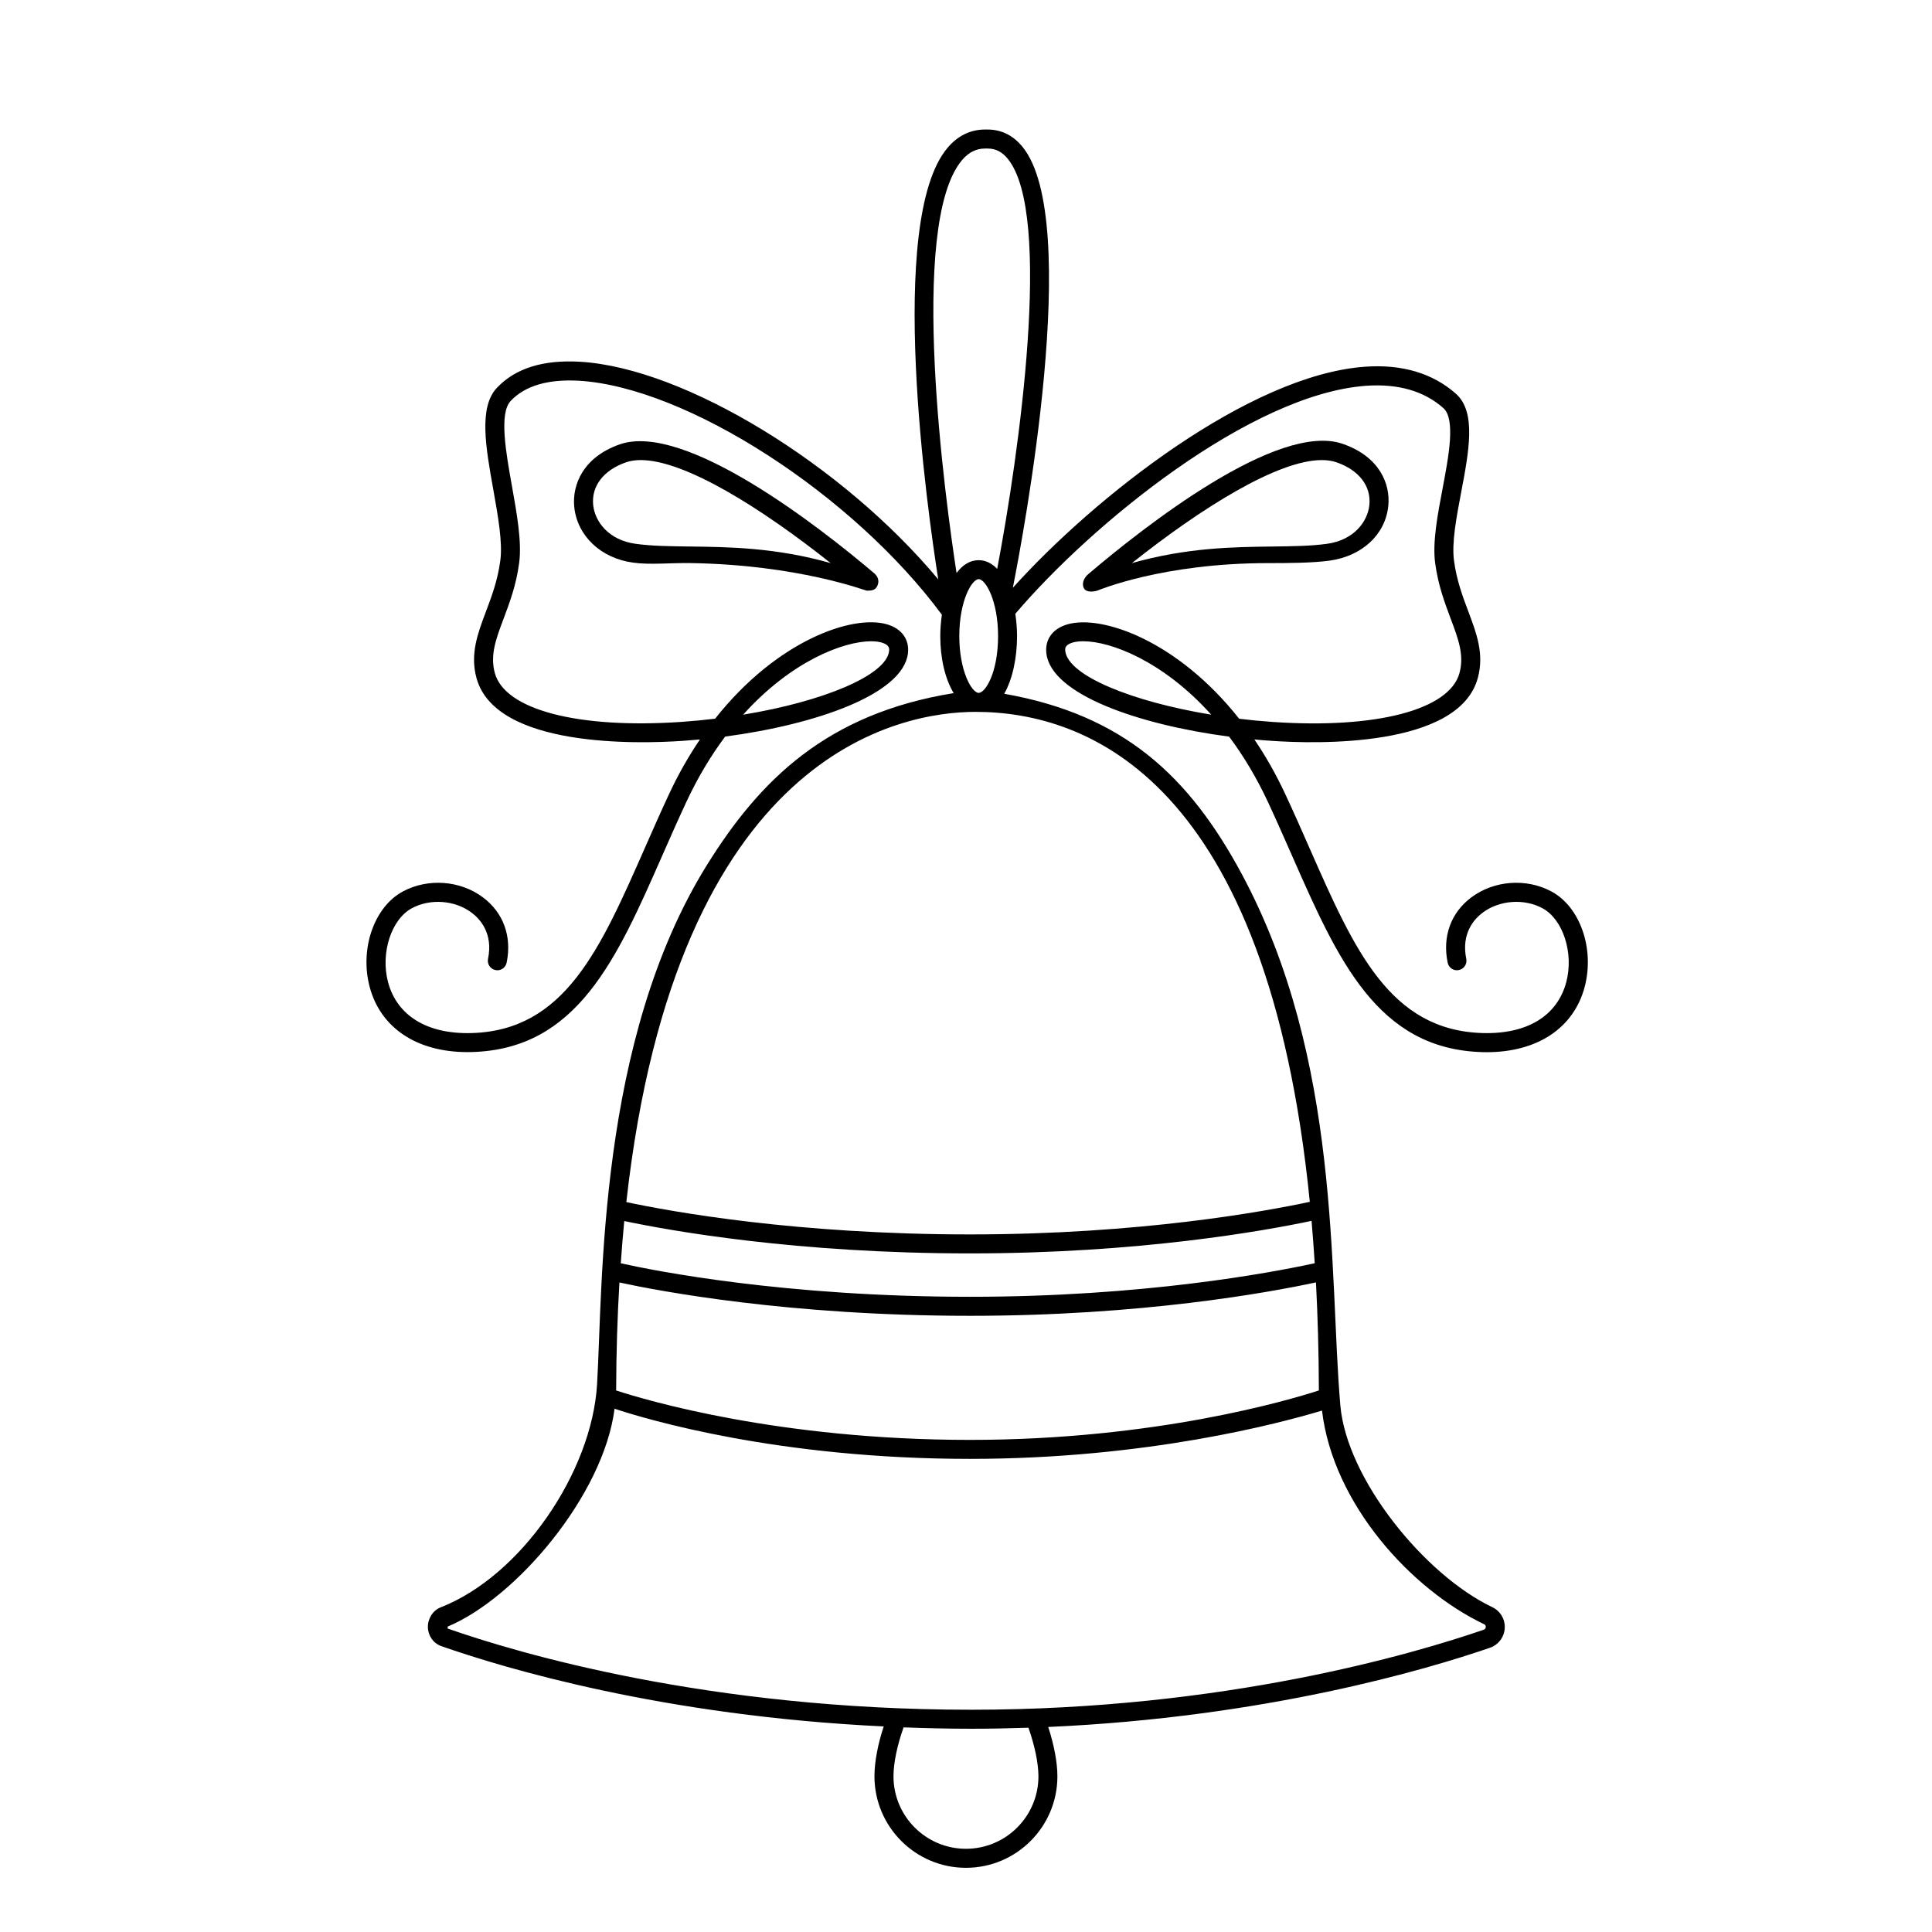 <?xml version="1.0" encoding="UTF-8"?>
<!-- Uploaded to: ICON Repo, www.iconrepo.com, Generator: ICON Repo Mixer Tools -->
<svg fill="#000000" width="800px" height="800px" version="1.1" viewBox="144 144 512 512" xmlns="http://www.w3.org/2000/svg">
 <g>
  <path d="m555.1 380.22c-6.644-3.535-15.156-2.91-21.18 1.594-5.422 4.051-7.707 10.352-6.277 17.297 0.277 1.367 1.621 2.258 2.973 1.961 1.367-0.281 2.238-1.605 1.961-2.973-1.391-6.777 2.137-10.586 4.363-12.246 4.418-3.305 10.922-3.789 15.793-1.18 5.477 2.918 8.383 11.879 6.352 19.578-2.363 8.918-10.293 13.836-22.102 13.523-24.668-0.684-34.047-21.984-45.922-48.965-2.023-4.606-4.121-9.359-6.379-14.207-2.508-5.402-5.297-10.273-8.258-14.637 1.547 0.145 3.078 0.273 4.613 0.371 11.551 0.797 49.566 1.918 54.602-16.676 1.723-6.344-0.324-11.773-2.484-17.527-1.547-4.098-3.133-8.328-3.836-13.621-0.625-4.699 0.664-11.504 1.914-18.082 2.074-10.949 4.039-21.289-1.414-26.098-6.191-5.457-14.316-7.859-24.156-7.141-30.547 2.227-71.445 34.375-93.25 58.578 2.812-14.152 18.449-97.355 2.574-116.84-2.484-3.059-5.609-4.602-9.281-4.602h-0.645c-3.891 0-7.246 1.633-9.965 4.863-16.305 19.312-5.25 96.59-2.449 114.35-25.223-30.254-66.996-55.992-94.887-57.672-9.844-0.586-17.207 1.742-22.086 6.922-4.848 5.144-2.953 15.738-0.945 26.965 1.23 6.879 2.5 13.984 1.863 18.758-0.699 5.297-2.293 9.527-3.836 13.621-2.168 5.754-4.207 11.191-2.488 17.527 5.043 18.594 43.082 17.473 54.621 16.676 1.527-0.105 3.059-0.227 4.602-0.371-2.961 4.363-5.754 9.234-8.262 14.637-2.254 4.84-4.344 9.598-6.375 14.203-11.875 26.973-21.254 48.285-45.922 48.969-11.742 0.316-19.738-4.606-22.102-13.523-2.035-7.691 0.871-16.66 6.348-19.578 4.875-2.613 11.383-2.121 15.793 1.18 2.227 1.664 5.758 5.473 4.363 12.246-0.281 1.367 0.594 2.691 1.961 2.973 1.344 0.301 2.695-0.59 2.973-1.961 1.43-6.941-0.855-13.246-6.277-17.297-6.016-4.508-14.539-5.133-21.18-1.594-7.644 4.074-11.523 15.195-8.848 25.312 2.883 10.883 12.523 17.285 25.922 17.285 0.395 0 0.789-0.004 1.188-0.016 27.855-0.777 38.305-24.5 50.395-51.977 2.012-4.57 4.098-9.301 6.328-14.105 3.144-6.762 6.672-12.566 10.383-17.523 24.121-3.195 47.035-11.191 48.422-21.961 0.48-3.734-1.598-6.644-5.562-7.793-9.164-2.644-29.176 4.316-45.523 25.016-2.941 0.352-5.945 0.641-8.969 0.852-27.387 1.863-46.77-3.215-49.418-12.969-1.289-4.769 0.316-9.039 2.348-14.438 1.562-4.156 3.336-8.871 4.109-14.738 0.734-5.543-0.609-13.043-1.906-20.297-1.617-9.059-3.457-19.324-0.344-22.621 3.809-4.047 9.91-5.805 18.113-5.352 28.555 1.719 72.562 30.102 96.156 62.004-0.25 1.848-0.422 3.75-0.422 5.656 0 5.84 1.23 11.246 3.551 15.125-33.594 5.43-51.348 22.98-65.391 45.559-28.969 46.602-27.547 111.16-29.113 137.61-1.379 23.293-20.133 50.77-41.43 59.105-2.106 0.82-3.445 3.019-3.406 5.273 0.047 2.238 1.438 4.266 3.559 5.012 16.594 5.812 58.719 18.488 117.24 21.281-1.551 4.719-2.453 9.41-2.453 13.211 0 13.367 10.871 24.254 24.242 24.254 13.371 0 24.242-10.867 24.242-24.234 0-3.715-0.891-8.348-2.43-13.09 57.484-2.559 100.23-15.199 117.05-20.988 2.254-0.777 3.797-2.812 3.93-5.188 0.133-2.371-1.164-4.559-3.316-5.582-17.879-8.516-38.57-33.926-40.254-53.484-3.027-35.195 0.293-91.629-26.117-140.79-13.91-25.895-31.316-42.211-62.961-47.777 2.227-3.879 3.406-9.566 3.406-15.281 0-2-0.176-3.984-0.457-5.914 20.223-23.805 62.316-58.195 92.953-60.426 8.48-0.59 15.332 1.367 20.461 5.894 3.305 2.91 1.445 12.723-0.195 21.375-1.324 6.973-2.691 14.176-1.965 19.68 0.777 5.863 2.551 10.578 4.109 14.742 2.031 5.394 3.637 9.664 2.344 14.434-2.641 9.75-22.031 14.828-49.398 12.969-3.039-0.207-6.035-0.492-8.984-0.852-16.348-20.695-36.387-27.66-45.523-25.016-3.961 1.148-6.039 4.062-5.562 7.793 1.387 10.777 24.293 18.773 48.418 21.961 3.707 4.953 7.238 10.762 10.383 17.523 2.231 4.812 4.316 9.543 6.332 14.117 12.09 27.469 22.539 51.191 50.395 51.969 0.398 0.012 0.797 0.016 1.188 0.016 13.387 0 23.035-6.402 25.922-17.285 2.684-10.133-1.203-21.254-8.844-25.328zm-180.25-66.277c1.09 0 2.023 0.117 2.797 0.336 2.18 0.629 2.039 1.723 1.965 2.312-0.828 6.43-17.516 13.332-38.676 16.809 12.785-14.234 26.645-19.457 33.914-19.457zm33.648-1.391c0 9.754-3.391 15.07-5.133 15.07-1.809 0-5.141-5.723-5.141-15.07 0-9.344 3.324-15.07 5.141-15.07 1.812 0.004 5.133 5.723 5.133 15.07zm-9.551-126.12c1.75-2.066 3.742-3.07 6.117-3.07h0.645c2.144 0 3.859 0.871 5.375 2.742 12 14.727 2.902 78.605-2.816 108.65-1.379-1.41-2.996-2.301-4.902-2.301-2.367 0-4.316 1.316-5.871 3.402-2.879-18.797-13.031-92.262 1.453-109.42zm94.57 326.05c-7.926 2.57-43.418 13.105-92.461 13.105-50.551 0-85.898-10.523-93.773-13.098 0.031-10.102 0.336-19.613 0.871-28.617 10.367 2.246 44.82 8.832 92.906 8.832 45.363 0 79.008-6.137 91.684-8.852 0.473 9.016 0.742 18.535 0.773 28.629zm-92.461-24.82c-48.969 0-83.461-6.856-92.543-8.879 0.273-3.82 0.562-7.57 0.922-11.195 12.453 2.625 45.766 8.578 91.621 8.578 44.855 0 78.059-5.984 90.52-8.625 0.316 3.641 0.598 7.387 0.84 11.227-11.938 2.602-45.621 8.895-91.359 8.895zm18.141 127.08c0 10.59-8.613 19.207-19.207 19.207-10.59 0-19.207-8.613-19.207-19.207 0-3.578 1.012-8.324 2.676-12.973 5.848 0.215 11.793 0.367 17.949 0.367 5.16 0 10.184-0.109 15.141-0.277 1.645 4.676 2.648 9.391 2.648 12.883zm118.1-40.316c0.398 0.191 0.469 0.52 0.453 0.75-0.016 0.246-0.117 0.562-0.543 0.715-18.516 6.379-68.805 21.207-135.79 21.207-69.805 0-120.31-15.047-138.79-21.52l0.02-0.523c18.117-7.543 41.301-34.824 44.219-57.727 8.387 2.781 43.387 13.289 94.191 13.289 46.844 0 82.289-9.477 93.289-12.801 2.945 24.824 23.703 47.453 42.949 56.609zm-46.184-111.93c-11.82 2.535-44.984 8.637-90.055 8.637-45.988 0-79.184-6.035-91.074-8.57 13.316-119.52 72.75-129.91 92.551-129.91 29.848 0 77.441 18.277 88.578 129.84zm-64.797-145.91c-0.082-0.586-0.215-1.676 1.961-2.309 0.766-0.223 1.715-0.336 2.801-0.336 7.269 0 21.125 5.219 33.918 19.457-21.168-3.477-37.852-10.367-38.68-16.812z"/>
  <path d="m480.09 293.23c5.379 0 11.742-0.031 16.305-0.664 8.523-1.184 14.766-6.867 15.523-14.531 0.57-5.769-2.297-13.008-12.051-16.398-17.227-6.019-52.934 22.156-67.48 34.527-1.137 0.969-1.84 2.551-1.078 3.828 0.578 0.961 2.324 0.906 3.488 0.527 0.363-0.117 17.266-7.289 45.293-7.289zm14.199-27.305c1.441 0 2.754 0.191 3.914 0.594 5.941 2.07 9.191 6.289 8.695 11.285-0.434 4.414-4.07 9.316-11.203 10.309-4.254 0.59-8.953 0.648-14.398 0.719-10.379 0.125-22.816 0.281-37.332 4.398 18.328-14.559 38.605-27.305 50.324-27.305z"/>
  <path d="m308.24 261.76c-9.758 3.402-12.625 10.77-12.062 16.535 0.754 7.664 6.996 13.617 15.531 14.801 4.555 0.637 9.848 0.047 15.23 0.125 28.652 0.441 46.355 7.305 46.738 7.305 1.066 0 2.09-0.004 2.672-0.973 0.762-1.281 0.492-2.641-0.648-3.606-14.535-12.352-50.211-40.18-67.461-34.188zm18.566 27.07c-5.445-0.07-10.152-0.125-14.395-0.719-7.141-0.992-10.777-5.894-11.215-10.309-0.492-4.996 2.762-9.215 8.707-11.285 1.16-0.402 2.469-0.594 3.91-0.594 11.715 0 31.992 12.746 50.32 27.305-14.516-4.121-26.953-4.273-37.328-4.398z"/>
 </g>
</svg>